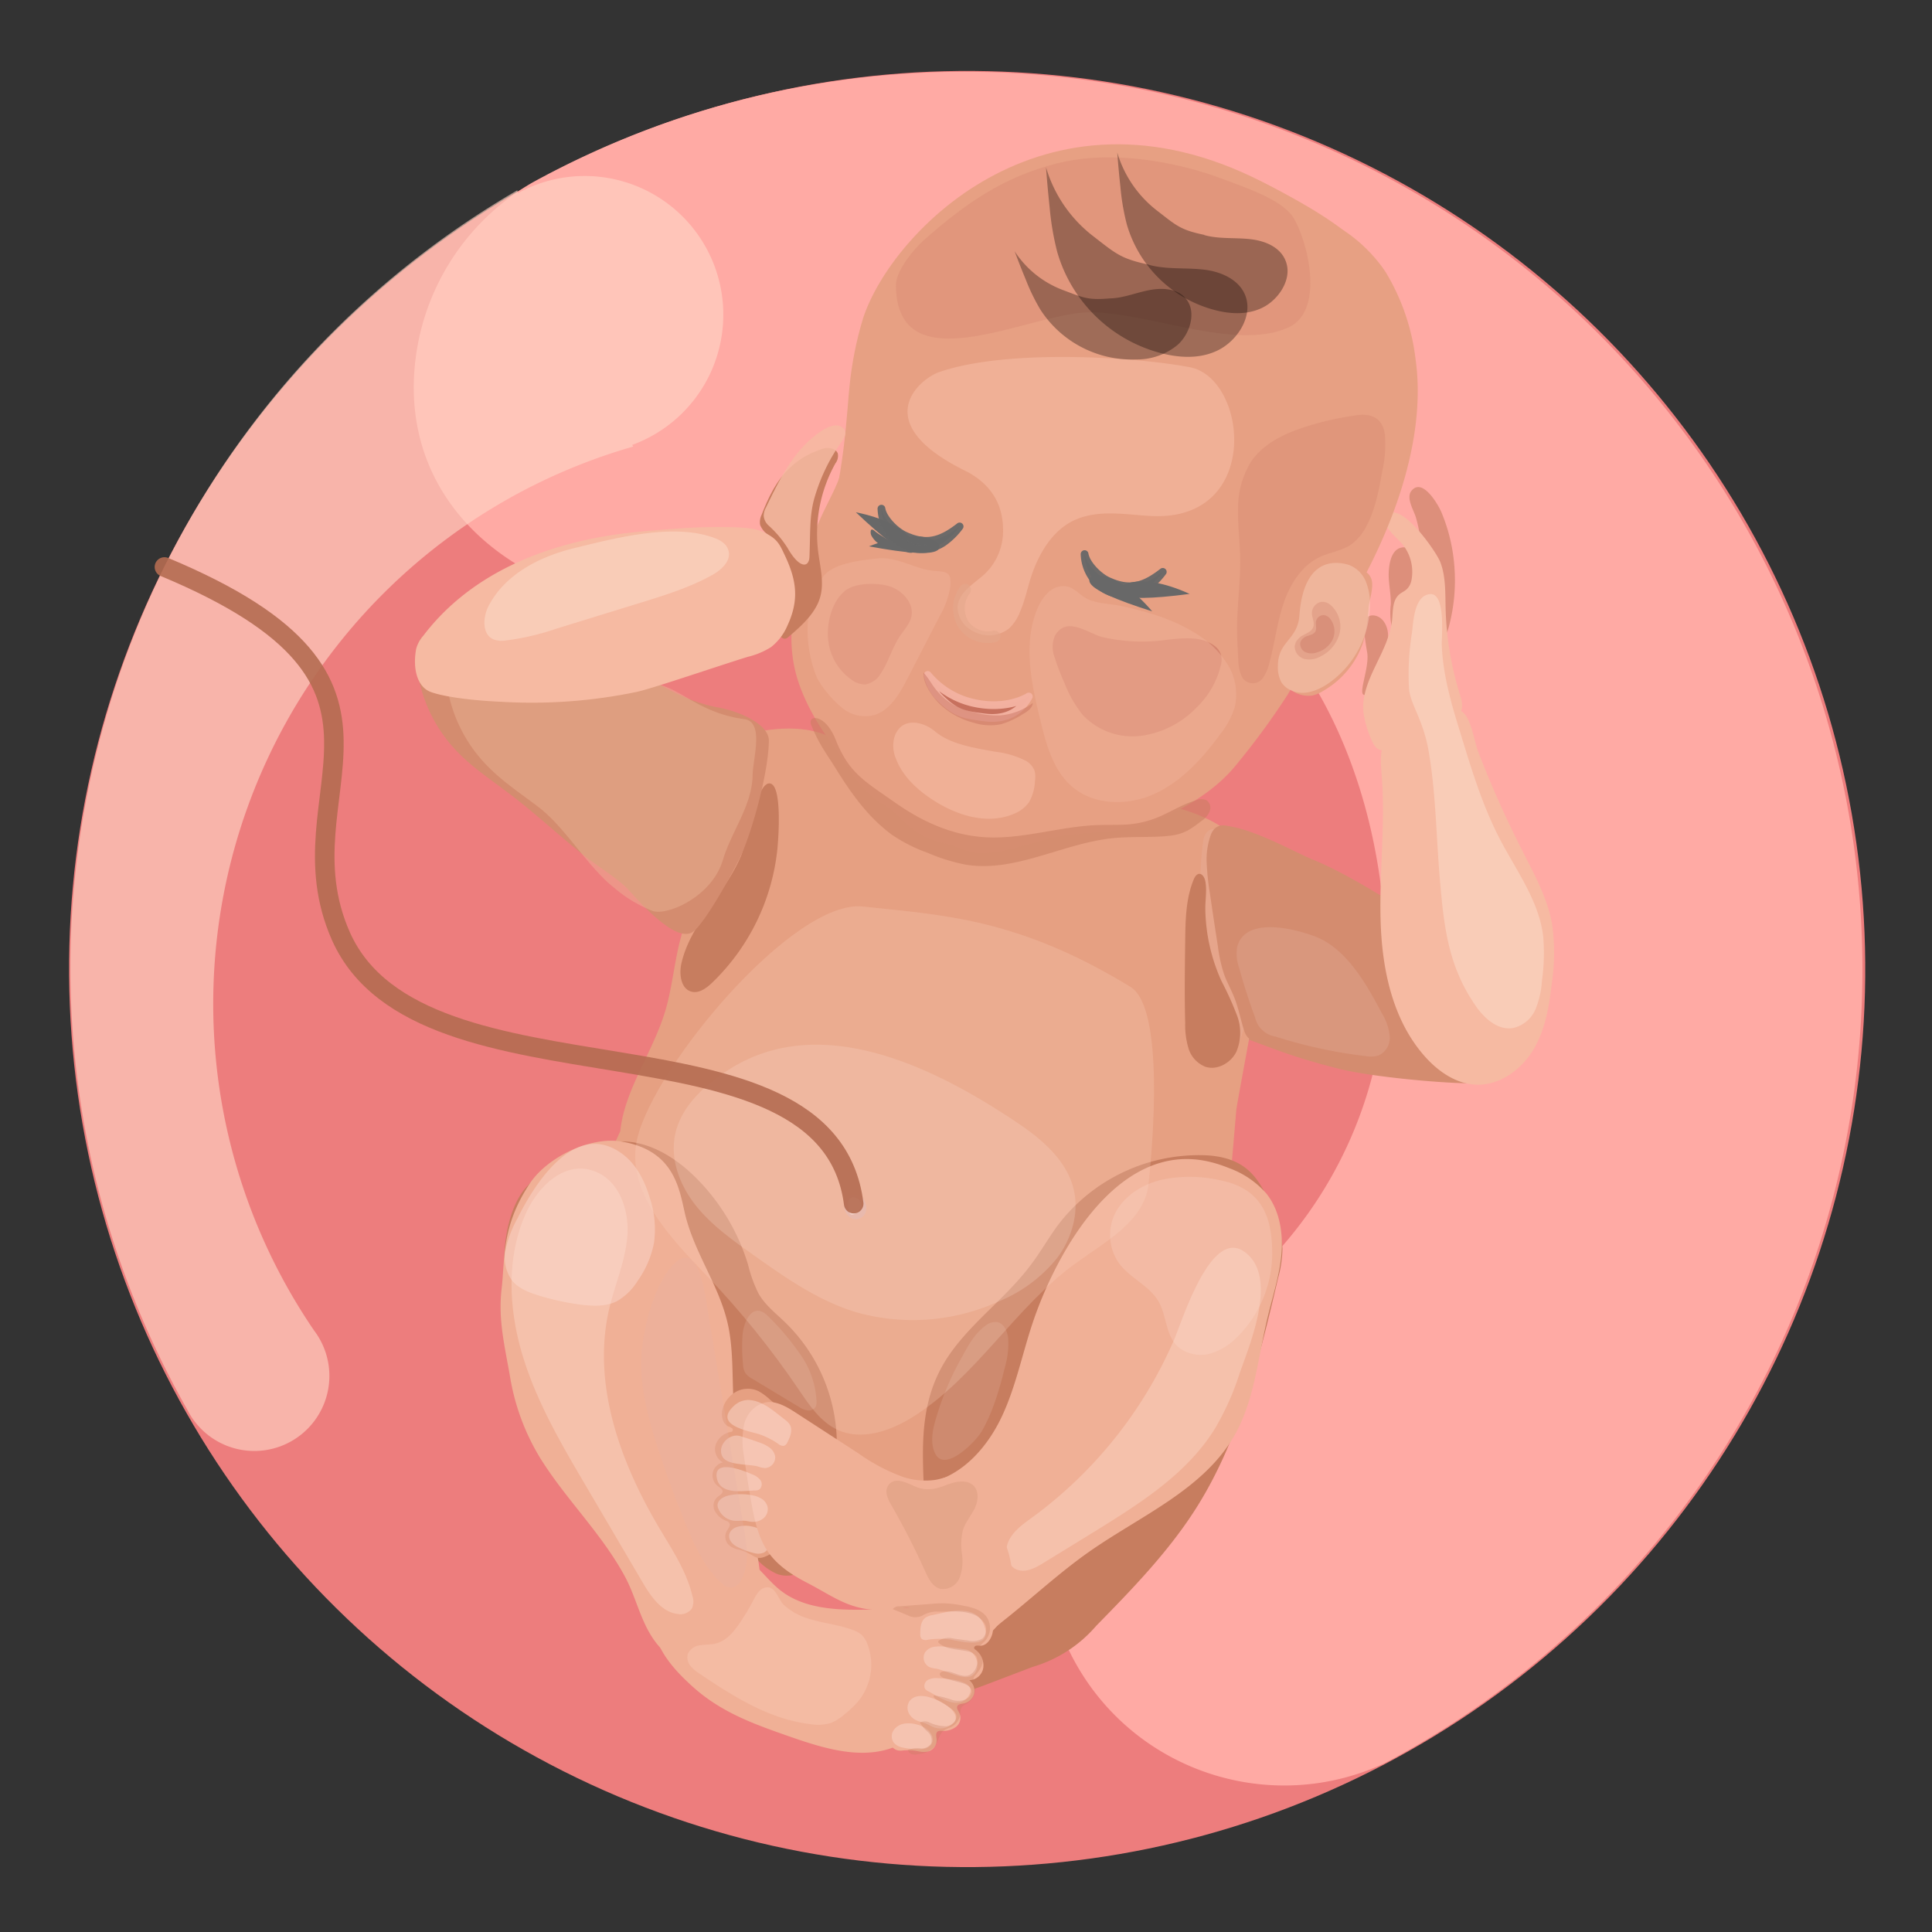 <svg width="249" height="249" xmlns="http://www.w3.org/2000/svg">
    <rect width="100%" height="100%" fill="#333333" stroke="none"/>
    <g transform="translate(.681 .92)" fill="none" fill-rule="evenodd">
        <path d="M185.472 91.08c.666-.667 3.694-1.333 9.083-2-6.083 4-10.083 3-9.083 2z" fill="#8E8E8E"/>
        <path d="M182.275 89.919c.928-.164 3.79 1.027 8.587 3.572-7.277-.213-9.98-3.327-8.587-3.572zM161.402 90.08c-.667-.667-3.694-1.333-9.083-2 6.083 4 10.083 3 9.083 2z" fill="#8E8E8E"/>
        <path d="M163.172 89.22c-.906-.259-3.877.626-8.914 2.655 7.26.55 10.274-2.264 8.914-2.654z" fill="#8E8E8E"/>
        <circle fill="#ED7D7D" fill-rule="nonzero" transform="rotate(-4.23 123.969 123.969)" cx="123.969" cy="123.969" r="115.747"/>
        <path d="M52.649 48.414c-.346 16.943 14.268 27.75 31.18 28.883 18.939 1.258 25.176-10.253 45.078-11.33 33.402-1.812 49.64 29.16 49.024 59.164a54.273 54.273 0 0 1-29.28 47.08c-13.865 8.554-18.665 26.43-10.948 40.779 7.716 14.348 25.277 20.2 40.058 13.348 36.727-19.439 60.212-57.076 61.532-98.61 1.319-41.533-19.731-80.585-55.15-102.316-35.42-21.73-79.771-22.803-116.2-2.81A30.62 30.62 0 0 0 52.65 48.414z" fill="#FFAAA4"/>
        <path d="M82.64 23.64a17.869 17.869 0 0 1-1.844 32.78l.138.213a74.703 74.703 0 0 0-41.137 113.922 9.674 9.674 0 1 1-16.327 10.234C-7.824 125.594 11.14 55.493 65.992 23.603c0 .12.07.239.1.358a17.85 17.85 0 0 1 16.548-.32z" fill="#FFD8C6" opacity=".604"/>
        <path d="M151.018 115.42c-1.65 1.95-3.103 4.166-3.607 6.671-.503 2.505.101 5.35 2.02 7.03a10.36 10.36 0 0 0 4.47 1.983c6.954 1.7 9.163 3.556 18.252 5.784 3.776.925 12.311 1.756 16.2 1.8 1.492 0 1.58-5.582 2.984-6.086a4.318 4.318 0 0 0 2.94-3.084 4.859 4.859 0 0 0-.63-3.027c-1.158-2.216-3.09-3.903-4.985-5.54-2.681-2.315-3.625-1.516-6.602-3.442-3.657-2.367-9.485-6.017-13.526-7.635-2.77-1.107-10.8-5.853-13.545-3.92-2.889 2.02-1.724 6.803-3.971 9.465z" fill="#D48C6F" fill-rule="nonzero"/>
        <path d="M175.527 83.188a35.391 35.391 0 0 1-.466-3.594c.021-.463.284-.881.692-1.101.265-.112.56-.132.837-.057 1.114.264 1.65 1.536 1.63 2.656 0 .68-2.033 7.408-2.97 7.553-1.077.145.598-3.405.277-5.457z" fill="#C77D5F" opacity=".6"/>
        <path d="M195.548 108.78c1.554 3.052 3.241 6.117 3.82 9.49.343 2.52.324 5.077-.056 7.591-.34 2.92-.831 5.91-2.348 8.466-1.517 2.555-4.274 4.613-7.289 4.55-2.624-.057-4.947-1.668-6.665-3.581-4.192-4.683-5.557-11.197-5.753-17.44-.195-6.244.63-12.513.145-18.738-.132-1.7-.327-3.556.63-4.991.774-1.14 2.133-1.756 3.455-2.21 1.322-.453 4.859-1.888 6.143-1.195 1.284.692 1.712 3.971 2.178 5.186a137.133 137.133 0 0 0 5.74 12.871z" fill="#F6BAA2"/>
        <path d="M185.975 80.123c-.05.2-.126.393-.227.572-.541.894-2.052.705-2.706-.1-.655-.806-.686-1.933-.661-2.965.167-2.692.199-5.392.094-8.088a17.58 17.58 0 0 0-.692-3.839c-.265-.862-1.259-2.442-.58-3.33 1.41-1.837 3.456 1.719 3.872 2.688a22.337 22.337 0 0 1 1.693 7.112 23.01 23.01 0 0 1-.793 7.95z" fill="#C77D5F" opacity=".6"/>
        <path d="M178.302 73.476c.05 1.165.29 2.31.27 3.474a8.982 8.982 0 0 0 .07 2.663c.252.856 1.114 1.636 2.002 1.41.51-.16.918-.549 1.101-1.051.17-.492.255-1.01.252-1.53.09-1.782.09-3.568 0-5.35-.063-1.12-.227-3.776-2.02-3.443-1.543.265-1.719 2.694-1.675 3.827z" fill="#C77D5F" opacity=".6"/>
        <path d="M184.949 71.525c.724 1.888.63 4.01.686 6.049a40.546 40.546 0 0 0 1.819 10.945c.226.736.478 1.554.138 2.253a3.147 3.147 0 0 1-1.56 1.259 107.083 107.083 0 0 1-7.604 3.48c-.352.186-.75.267-1.145.233-.668-.126-1.007-.83-1.26-1.447a12.676 12.676 0 0 1-.994-3.544c-.32-4.122 3.317-7.678 3.708-11.807.113-1.177.037-2.568.988-3.31.29-.228.63-.36.912-.63.3-.302.503-.685.586-1.102a5.665 5.665 0 0 0-1.127-4.651c-.56-.755-3.399-2.845-1.888-3.953 1.92-1.328 6.218 4.884 6.74 6.225z" fill="#F6BAA2"/>
        <path d="M185.138 82.225c.15 3.89 1.258 7.653 2.416 11.373 1.41 4.639 2.833 9.315 5.073 13.627 2.121 4.078 5.036 7.949 5.577 12.506.168 1.913.116 3.839-.157 5.74a11.33 11.33 0 0 1-.838 3.707 4.129 4.129 0 0 1-2.87 2.392c-1.995.34-3.732-1.259-4.859-2.89a22.274 22.274 0 0 1-2.926-5.978c-1.045-3.292-1.354-6.76-1.656-10.203-.484-5.545-.503-11.153-1.46-16.635-.705-4.06-2.322-5.948-2.517-7.962a33.308 33.308 0 0 1 .37-7.257c.183-1.259.234-4.613 2.172-4.978 2.272-.447 1.63 5.494 1.675 6.558z" fill="#FCD8C5" opacity=".588"/>
        <path d="M143.396 187.083c.082-7.773 3.644-5.136 7.225-12.034 1.763-3.399 3.934-6.615 5.187-10.228 1.202-3.462 1.523-7.156 1.831-10.807l1.013-11.826c0-.321 1.555-8.604 1.731-9.674a98.224 98.224 0 0 0 .9-18.34c-.201-7.157-5.268-9.662-11.216-11.26-5.664-1.53-11.53-2.518-17.044-4.545-5.878-2.184-21.01 2.82-24.509-2.38-4.827-7.174-26.025 0-18.819 5.722 2.48 1.964-2.114 4.129-1.39 7.207.49 1.65.686 3.373.578 5.092-.195 1.617-.918 3.147-1.44 4.67-1.19 3.537-1.348 7.351-2.45 10.913-1.604 5.187-5.217 10.07-5.727 15.276-4.57 9.68-5.583 20.518.743 28.197 6.974 8.453 11.184 15.653 18.252 24.018 7.069 8.365 13.973 5.539 24.302 9.114 6.023 2.083 13.67 2.322 17.793-2.58 3.694-4.394 2.977-10.808 3.04-16.535z" fill="#E6A082" fill-rule="nonzero"/>
        <path d="M100.716 169.711c-1.259-1.258-2.744-2.354-3.631-3.902a17.762 17.762 0 0 1-1.366-3.776 26.806 26.806 0 0 0-6.754-11.204c-2.6-2.574-5.96-4.676-9.617-4.639a13.516 13.516 0 0 0-4.18.813 18.73 18.73 0 0 0-8.024 5.085c-2.134 2.398-2.902 6.678-2.839 9.882.076 3.915 1.6 6.357 3.909 9.523 7.968 10.913 18.92 19.203 28.67 28.562a7.685 7.685 0 0 0 2.605 1.888c2.316.824 4.915-.9 5.948-3.147 1.082-2.354.68-4.897.988-7.383.327-2.637.894-5.035.692-7.748a21.897 21.897 0 0 0-6.4-13.954z" fill="#C77D5F" fill-rule="nonzero"/>
        <path d="M174.293 68.303h.327"/>
        <path d="M108.993 63.45c-.37.156-.646.474-.75.862-.427 1.165-.238 2.467-.629 3.65a8 8 0 0 1-1.095 2.04c-.541.801-1.084 1.603-1.63 2.404-.63.881-1.259 2.008-.761 2.952.062.14.165.26.295.34.384.208.837-.132 1.14-.453a17.818 17.818 0 0 0 4.462-8.856c.132-.623.283-3.317-1.032-2.94z" fill="#F5D9CC"/>
        <path d="M93.793 178.215c-.088-2.694-.057-5.413-.58-8.063-.987-4.966-4.053-9.013-5.418-13.89-.888-3.148-1.001-8.87-8.46-10.071-3.984-.63-9.44 2.014-11.7 5.369-3.726 5.601-3.204 9.655-3.67 13.664-.465 4.01.429 7.427 1.108 11.405a29.28 29.28 0 0 0 3.777 10.221c3.348 5.432 7.936 9.756 10.983 15.364 1.07 1.97 1.661 4.16 2.612 6.193.95 2.033 2.385 3.984 4.475 4.796 3.26 1.259 7.087-.818 8.811-3.852 2.688-4.689 1.391-9.114.29-13.922a90.634 90.634 0 0 1-2.228-17.214z" fill="#F0B096" fill-rule="nonzero"/>
        <path d="M79.55 147.815c1.818 1.353 2.876 3.5 3.524 5.664.615 1.863.798 3.84.535 5.784a12.588 12.588 0 0 1-2.108 4.897 7.553 7.553 0 0 1-2.67 2.618c-1.484.756-3.253.63-4.908.422a34.718 34.718 0 0 1-5.174-1.152c-1.259-.39-2.6-.9-3.437-1.938a5.035 5.035 0 0 1-.83-4.016c.312-1.376.819-2.7 1.504-3.934 2.228-4.512 7.47-12.883 13.563-8.345z" fill="#FFEBE7" fill-rule="nonzero" opacity=".33"/>
        <path d="M121.55 173.86c2.976-4.407 7.52-7.554 10.7-11.865 1.258-1.668 2.265-3.493 3.517-5.149a22.86 22.86 0 0 1 18.203-8.887c1.989 0 4.053.347 5.664 1.492 1.888 1.34 2.92 3.594 3.777 5.765a14.18 14.18 0 0 1 1.196 4.796 15.326 15.326 0 0 1-.56 3.777c-2.399 10.196-4.879 20.6-10.442 29.468-3.575 5.703-8.308 10.568-13.016 15.376a17.157 17.157 0 0 1-8.183 5.281l-5.947 2.266c-1.404.535-2.883 1.083-4.406.913-2.965-.334-4.954-3.424-5.256-6.395-.302-2.97.63-5.91 1.19-8.812 1.894-9.61-2.304-19.31 3.562-28.027z" fill="#C77D5F" fill-rule="nonzero"/>
        <path d="M132.413 169.567c-1.353 4.04-2.178 8.276-3.997 12.122s-4.916 7.402-9.05 8.409a43 43 0 0 1 .862 14.79c-.17 1.448-.372 3.047.472 4.23.843 1.183 2.517 1.517 3.902 1.183a10.07 10.07 0 0 0 3.745-2.102c3.852-3.02 7.433-6.395 11.442-9.195 6.634-4.633 14.74-8 18.706-15.05 2.518-4.512 2.952-9.856 4.148-14.89.63-2.732 1.548-5.42 1.812-8.183.265-2.763-.17-5.79-1.926-7.975a11.6 11.6 0 0 0-4.814-3.279 16.748 16.748 0 0 0-2.808-.88c-11.618-2.493-19.467 11.807-22.494 20.82z" fill="#F0B096" fill-rule="nonzero"/>
        <path d="M88.758 216.608c3.6 3.178 7.64 4.639 12.172 6.225 4.532 1.586 9.624 3.197 14.004 1.259.34-.152.712-.366.806-.724.145-.592-.529-1.032-.83-1.567-.555-.989.245-2.172 1.012-3.009a96.581 96.581 0 0 1 7.364-7.194 8.352 8.352 0 0 0 2.103-2.354 2.694 2.694 0 0 0-.202-2.977c-.894-.97-2.436-.8-3.745-.598a76.41 76.41 0 0 1-11.04.875c-3.7.044-7.69-.233-10.573-2.555-2.235-1.8-3.89-4.834-6.754-5.036a6.432 6.432 0 0 0-3.115.737 11.776 11.776 0 0 0-5.035 4.085c-3.33 5.11-.076 9.365 3.833 12.833z" fill="#F0B096" fill-rule="nonzero"/>
        <path d="M81.457 145.794c-1.587 6.697 4.103 12.657 8.874 17.623 4.365 4.55 8.338 9.46 11.877 14.678 1.397 2.058 2.851 4.274 5.117 5.293 3.071 1.379 6.69.139 9.554-1.636 8.245-5.11 13.255-14.218 21.123-19.895 3.858-2.782 8.811-5.42 9.34-10.153.554-5.148 2.083-22.74-2.335-25.44-14.627-8.931-24.351-9.246-34.472-10.347-8.931-.963-26.863 20.53-29.078 29.877z" fill="#FAD3BD" opacity=".245"/>
        <path d="M93.371 136.863c-3.235 2.04-6.37 4.853-7.074 8.617-.586 3.147.673 6.394 2.65 8.906 1.976 2.51 4.613 4.405 7.212 6.25 4.205 2.995 8.51 6.042 13.457 7.552a26.743 26.743 0 0 0 18.39-1.366 18.744 18.744 0 0 0 7.554-5.601c1.888-2.518 2.882-5.86 2.12-8.931-.918-3.708-4.097-6.389-7.269-8.522-10.423-7.006-25.157-14.401-37.04-6.905z" fill="#FBDBCD" opacity=".245"/>
        <path d="M76.107 150.1c3.008 1.22 4.305 4.909 4.072 8.182-.233 3.272-1.593 6.294-2.335 9.44-2.272 9.674 1.39 19.801 6.464 28.323 1.655 2.789 3.5 5.558 4.248 8.711a2.24 2.24 0 0 1-.07 1.643 1.838 1.838 0 0 1-1.837.692c-2.108-.264-3.468-2.297-4.544-4.128l-7.333-12.481c-3.147-5.338-6.294-10.744-8.087-16.66-1.794-5.917-2.14-12.507.327-18.178 1.485-3.436 5.01-7.2 9.095-5.545zM150.609 171.82a55.928 55.928 0 0 1-18.253 22.828c-1.164.85-2.404 1.712-3.027 3.002-.623 1.29-.315 3.147 1.02 3.714 1.132.466 2.391-.195 3.436-.837a7987.19 7987.19 0 0 0 6.923-4.255c5.734-3.556 11.657-7.332 15.2-13.079a34.768 34.768 0 0 0 3.147-7.018c1.297-3.776 5.18-12.707.548-15.83-4.299-2.882-7.905 8.97-8.994 11.475z" fill="#FFE1D3" fill-rule="nonzero" opacity=".341"/>
        <path d="M156.657 151.213a17.623 17.623 0 0 0-7.647-.081c-2.455.597-4.695 2.014-5.847 4.097a6.294 6.294 0 0 0 .522 6.854c1.404 1.756 3.777 2.757 4.91 4.664 1.133 1.907.9 4.469 2.618 5.967a4.595 4.595 0 0 0 4.066.818 7.905 7.905 0 0 0 3.474-2.115 15.244 15.244 0 0 0 4.525-11.33c-.107-4.468-1.542-7.829-6.62-8.874z" fill="#FFEBE7" fill-rule="nonzero" opacity=".18"/>
        <path d="M91.061 125.773c-.717.673-1.63 1.347-2.587 1.12-1.41-.333-1.655-2.265-1.328-3.675 1.202-5.205 5.696-9.007 7.723-13.942.554-1.353 1.888-9.138 3.569-9.227 1.78-.094 1.183 7.39 1.07 8.472a27.901 27.901 0 0 1-8.447 17.252z" fill="#C77D5F" fill-rule="nonzero"/>
        <path d="M102.359 181.613a10.524 10.524 0 0 1-3.915-2.253 7.893 7.893 0 0 0-1.334-.97 3.21 3.21 0 0 0-2.807 0 3.613 3.613 0 0 0-1.82 2.153c-.276.875-.1 2.033.743 2.398.147.045.287.111.416.196.129.092.162.27.075.402a.434.434 0 0 1-.245.101 2.518 2.518 0 0 0-1.92 1.655 1.939 1.939 0 0 0 .944 2.26 1.743 1.743 0 0 0-1.309 1.303 1.769 1.769 0 0 0 .63 1.743c.251.195.629.378.629.693 0 .314-.422.528-.699.755a1.492 1.492 0 0 0-.296 1.775 2.75 2.75 0 0 0 1.448 1.259c.157.048.296.14.403.264.22.32-.113.717-.315 1.045a1.504 1.504 0 0 0 .63 2.07c.736.447 1.258.227 2.82 1.171.679.415 1.189.22 1.887-.107.387-.202.662-.567.75-.994.08-.415.097-.84.05-1.26a38.758 38.758 0 0 1-.139-5.746 10.14 10.14 0 0 1 1.889-5.35c.428-.56.937-1.057 1.34-1.636.433-.566.641-1.272.585-1.983a3.147 3.147 0 0 0-.44-.944z" fill="#E6A082"/>
        <path d="M94.007 198.242c.24.162.497.295.768.397a9.02 9.02 0 0 0 1.806.629c.4.1.823.068 1.202-.094.482-.272.759-.803.705-1.354a2.02 2.02 0 0 0-.787-1.372 3.581 3.581 0 0 0-1.472-.63 3.676 3.676 0 0 0-1.7 0c-1.334.284-1.718 1.55-.522 2.424z" fill="#FFE8E4" opacity=".383"/>
        <path d="M115.765 189.45a24.125 24.125 0 0 1-5.822-3.066l-8.037-5.218c-1.221-.793-2.619-1.623-4.041-1.321a3.776 3.776 0 0 0-2.65 2.876 10.656 10.656 0 0 0 0 4.091c.273 1.947.581 3.89.925 5.828.416 2.33.913 4.74 2.31 6.647 1.26 1.712 3.11 2.87 4.991 3.84 4.06 2.095 6.219 4.298 12.69 3.146 1.887-.333 2.976 4.847 4.87 5.174 3.292.579 6.672-1.662 8.007-4.727 1.334-3.065.893-6.69-.548-9.705-1.196-2.518-3.248-5.438-5.52-7.119-1.259-.931-1.705-.283-3.197-.069a9.227 9.227 0 0 1-3.978-.378z" fill="#F0B096" fill-rule="nonzero"/>
        <path d="M97.085 183.898c.917.303 1.785.74 2.574 1.297a.9.9 0 0 0 .717.22.856.856 0 0 0 .44-.478c.366-.705.693-1.58.284-2.266a2.518 2.518 0 0 0-.63-.63l-1.183-.925c-1.649-1.29-3.852-2.517-5.595-.63-2.171 2.267 1.926 2.984 3.393 3.412zM97.047 188.096c.276.105.567.169.862.189a1.372 1.372 0 0 0 1.315-1.485 1.787 1.787 0 0 0-.755-1.171 4.922 4.922 0 0 0-1.259-.63 53.579 53.579 0 0 0-2.517-.837c-1.347-.396-2.94 1.159-2.304 2.568.523 1.272 3.5 1.007 4.658 1.366zM96.631 191.174c.128.003.255-.012.378-.044a.68.68 0 0 0 .27-.17.925.925 0 0 0 0-1.177 2.518 2.518 0 0 0-1.057-.705c-1.045-.447-4.972-2.052-4.519.485.397 2.234 3.399 1.649 4.928 1.61zM93.856 195.07c.428.05.856 0 1.259 0 .402 0 .799.138 1.208.151a2.052 2.052 0 0 0 1.429-.491c.395-.35.584-.876.503-1.397a1.737 1.737 0 0 0-.787-1.095 3.468 3.468 0 0 0-1.296-.46 7.754 7.754 0 0 0-2.77 0c-.73.139-1.8.63-1.573 1.548a2.518 2.518 0 0 0 2.027 1.744z" fill="#FFE8E4" opacity=".383"/>
        <path d="M117.98 206.06c1.496.215 3.021.103 4.47-.328a7.827 7.827 0 0 1 1.61-.29 3.179 3.179 0 0 1 2.518 1.215c.588.771.838 1.748.693 2.707-.133.9-.787 1.888-1.7 1.819a1.592 1.592 0 0 0-.453 0c-.145.037-.283.182-.245.327.037.082.098.15.176.195a2.518 2.518 0 0 1 1 2.304 1.888 1.888 0 0 1-1.812 1.617c.525.408.77 1.081.63 1.731a1.75 1.75 0 0 1-1.329 1.259c-.308.063-.698.075-.837.359-.138.283.151.629.302.975a1.48 1.48 0 0 1-.497 1.712 2.725 2.725 0 0 1-1.832.491.856.856 0 0 0-.472.063c-.333.195-.207.686-.17 1.07a1.492 1.492 0 0 1-1.46 1.58c-.85.082-1.259-.353-3.027-.17-.787.082-1.152-.315-1.662-.92a1.435 1.435 0 0 1-.239-1.208c.107-.411.277-.804.504-1.164.99-1.624 1.86-3.32 2.599-5.073a10.07 10.07 0 0 0 .63-5.576c-.145-.686-.385-1.347-.492-2.04a2.87 2.87 0 0 1 .328-2.026c.22-.25.48-.463.768-.63z" fill="#F0B096"/>
        <path d="M121.707 210.377a9.686 9.686 0 0 0-2.858.044.894.894 0 0 1-.736-.113.85.85 0 0 1-.19-.63c0-.786.058-1.705.725-2.146.263-.15.55-.25.85-.296l1.453-.32c2.027-.448 4.513-.567 5.275 1.837.925 2.99-3.028 1.87-4.52 1.624zM119.932 214.134a3.002 3.002 0 0 1-.85-.207 1.366 1.366 0 0 1-.535-1.888c.28-.388.704-.647 1.177-.718a4.884 4.884 0 0 1 1.41 0c.881.088 1.758.204 2.63.346 1.373.227 2.122 2.297.951 3.286-1.05.88-3.594-.636-4.783-.819zM118.969 217.061a1.353 1.353 0 0 1-.321-.208.673.673 0 0 1-.17-.264.919.919 0 0 1 .522-1.045 2.461 2.461 0 0 1 1.259-.176c1.127.05 5.325.308 3.827 2.38-1.34 1.83-3.758.012-5.117-.687zM119.774 221.738c-.402-.139-.761-.378-1.158-.535-.396-.158-.774-.22-1.145-.384a2.033 2.033 0 0 1-1.07-1.051c-.2-.481-.144-1.031.15-1.46.29-.359.713-.586 1.172-.63.456-.042.916.007 1.353.145.886.254 1.72.665 2.46 1.214.599.435 1.341 1.328.737 2.059a2.518 2.518 0 0 1-2.499.642zM118.276 224.507a3.682 3.682 0 0 1-.856 0 8.944 8.944 0 0 1-1.888-.227 1.888 1.888 0 0 1-1.038-.629 1.385 1.385 0 0 1-.044-1.51c.291-.46.757-.78 1.29-.888a3.55 3.55 0 0 1 1.599.05 3.644 3.644 0 0 1 1.529.712c1.051.931.856 2.228-.592 2.492z" fill="#FFEBE7" opacity=".32"/>
        <path d="M124.2 206.978a3.248 3.248 0 0 1 1.919 1.19 1.599 1.599 0 0 1-.19 2.09 2.518 2.518 0 0 1-1.887.251l-1.813-.245a2.48 2.48 0 0 0-1.888.245.233.233 0 0 0-.107.164.245.245 0 0 0 .107.176c.97.837 2.385.78 3.638 1.051.451.05.865.277 1.152.63.204.407.22.882.044 1.302-.127.464-.43.859-.844 1.102-1.089.541-2.354-.686-3.537-.416a.472.472 0 0 0-.296.164c-.208.29.227.63.573.699l2.152.591c.573.158 1.26.447 1.31 1.039a.932.932 0 0 1-.126.516c-.41.743-1.442.868-2.266.68a12.28 12.28 0 0 0-2.461-.63c-.126.227.151.453.384.567.648.324 1.263.71 1.838 1.152.278.182.497.443.63.748.238.705-.485 1.43-1.228 1.517a5.035 5.035 0 0 1-2.165-.472 1.36 1.36 0 0 0-1.26 0c.282.46.632.875 1.04 1.228.41.367.572.938.415 1.466-.311.448-.843.69-1.385.63a3.525 3.525 0 0 0-1.592.182.686.686 0 0 0 .547.592c.285.05.577.037.856-.038a3.273 3.273 0 0 0 1.983-.906c.529-.63.554-1.662 1.259-2.153.295-.17.605-.316.925-.434a2.159 2.159 0 0 0 1.152-1.656 1.932 1.932 0 0 1 .17-.868c.191-.217.43-.387.698-.497a2.26 2.26 0 0 0 .957-2.619 1.34 1.34 0 0 1-.132-.516c.038-.216.144-.414.302-.566.547-.63 1.127-1.486.824-2.279-.132-.352-.44-.63-.415-1.032.025-.403.434-.705.736-1a2.518 2.518 0 0 0 .202-3.23c-.68-.862-1.844-1.158-2.92-1.365a14.659 14.659 0 0 0-2.449-.309c-.548 0-1.089 0-1.636.07l-4.173.314c-.33-.024-.65.112-.863.365l1.889.775c.58.328 1.283.356 1.888.075a3.827 3.827 0 0 1 1.825-.541c1.41.069 2.813-.17 4.217.201z" fill="#C77D5F" opacity=".3"/>
        <path d="M128.863 175.18a10.7 10.7 0 0 0 .384-3.637c-.095-.906-.554-1.932-1.454-2.077a2.102 2.102 0 0 0-1.542.529c-1.303.988-2.134 2.454-2.902 3.896a36.977 36.977 0 0 0-3.625 8.811c-.302 1.259-.46 2.72.208 3.858 1.29 2.21 5.148-1.667 5.948-3.065 1.416-2.454 2.322-5.601 2.983-8.314zM95.014 171.235a22.747 22.747 0 0 0 .069 3.713c.011.369.106.73.277 1.057.24.327.556.593.919.775l5.948 3.587a3.11 3.11 0 0 0 1.12.485c.413.082.836-.088 1.076-.435.11-.23.156-.487.132-.742a11.487 11.487 0 0 0-2.272-6.294 33.257 33.257 0 0 0-4.066-4.758c-1.907-1.807-3.09.786-3.203 2.612z" fill="#FFEBE7" fill-rule="nonzero" opacity=".12"/>
        <path d="M121.253 190.482c1.19-.466 2.726-.806 3.588.132.699.768.535 1.995.07 2.926-.466.932-1.171 1.738-1.486 2.726a8.1 8.1 0 0 0-.126 3.09 6.206 6.206 0 0 1-.308 3.065 2.304 2.304 0 0 1-2.487 1.429c-.988-.258-1.523-1.303-1.938-2.24a96.028 96.028 0 0 0-4.406-8.605c-.409-.723-.837-1.617-.434-2.347.805-1.448 2.562-.397 3.6.031 1.397.573 2.555.334 3.927-.207z" fill="#D29275" fill-rule="nonzero" opacity=".362"/>
        <path d="M97.903 203.699c-.718.189-1.12.931-1.467 1.586a30.539 30.539 0 0 1-1.756 2.94c-.78 1.157-1.743 2.328-3.096 2.668-.63.164-1.347.12-2.02.233a1.964 1.964 0 0 0-1.593 1.101 1.7 1.7 0 0 0 .32 1.542c.358.423.784.782 1.26 1.064 4.361 2.952 9.013 5.86 14.25 6.464.877.149 1.778.09 2.63-.17a6.294 6.294 0 0 0 1.794-1.152 12.43 12.43 0 0 0 1.813-1.762 7.44 7.44 0 0 0 1.082-7.226 3.204 3.204 0 0 0-.743-1.195 3.506 3.506 0 0 0-1.258-.68c-1.725-.63-3.556-.806-5.306-1.328a8.352 8.352 0 0 1-3.5-1.888c-.736-.73-1.057-2.55-2.41-2.197z" fill="#F5C0AA" opacity=".667"/>
        <path d="M82.06 172.858c-.465 4.406.718 8.812 2.09 13.01a137.93 137.93 0 0 0 3.594 9.756c1.102 2.687 2.348 5.413 4.463 7.395.363.43.897.678 1.46.68a1.73 1.73 0 0 0 1.164-.963c1.09-1.888.762-4.286.403-6.458l-4.632-27.888c-.334-1.996-1.108-9.542-4.3-6.527-2.492 2.354-3.895 7.697-4.241 10.995z" fill="#E3AFA5" fill-rule="nonzero" opacity=".23"/>
        <path d="M174.985 81.916a11.36 11.36 0 0 1-5.079 6.175c-.446.297-.943.51-1.466.63a3.682 3.682 0 0 1-2.883-.85 4.979 4.979 0 0 1-1.523-2.417c-.92-3.021.409-6.112 2.234-8.648a11.92 11.92 0 0 1 3.147-3.185c1.372-.875 5.765-2.304 6.634.044.384 1.032-.24 2.688-.34 3.732a20.959 20.959 0 0 1-.724 4.52z" fill="#E7A083"/>
        <path d="M114.305 46.053a4.5 4.5 0 0 1-.692 2.839c-.945 1.813-2.103 3.512-2.99 5.35a10.977 10.977 0 0 0-1.259 5.91c-.28-3.18.045-6.383.957-9.441a27.694 27.694 0 0 1 1.857-4.312c.446-1 1.711-2.492 2.127-.346z" fill="#6B6B6B" opacity=".2"/>
        <path d="M157.992 36.826c-.63 4.796 1.888 9.605 4.563 13.847 2.675 4.242 4.726 8.812 6.715 13.312 3.506 7.955 1.599 16.83 3.506 13.652 7.301-12.18 10.228-23.44 8.988-32.22a27.97 27.97 0 0 0-3.808-11.184c-1.932-3.04-6.596-7.414-10.555-6.992-4.758.503-8.83 5.085-9.41 9.585z" fill="#E7A083"/>
        <path d="M108.817 48.772c.296-2.94.877-5.845 1.737-8.673 3.694-11.329 24.162-32.458 52.712-16.912 14.747 8.031 16.93 19.807 15.105 34.252-1.988 15.616-4.141 20.33-10.53 27.064-2.032 2.134-6.293 5.942-9.585 9.611-1.548 1.718-4.072 5.035-5.665 4.557-5.262-1.68.73-15.735-4.236-18.19L120.8 67c-2.278-1.114-4.538-2.26-6.829-3.342-1.309-.63-9.189 7.231-8.73 5.916 2.996-8.617 3.248-18.12 3.576-20.802z" fill="#E7A083"/>
        <path d="M140.135 36.365c-3.776-.8-7.634.195-11.108 1.586-5.262 2.109-13.312-1.888-16.604 2.574-3.084 4.18-3.147 14.124-4.595 19.128-.963 3.26-2.712 5.18-4.405 10.555-1.99 6.294-2.587 10.756-1.712 14.898.705 3.33 2.605 6.829 4.714 9.68 2.341 3.147 3.518 6.23 7.011 8.125 1.656.9 3.223 3.777 6.924 4.683 3.147.787 2.077.774 4.242 1.31 3.052.755 8.774-1.732 11.833-2.122 4.191-.535 7.244-.296 11.197-1.737 4.179-1.523 8.408-4.141 11.001-7.376a95.883 95.883 0 0 0 6.716-9.177 15.106 15.106 0 0 0 1.995-6.244c.214-2.656-.126-4.368-.251-7.05-.126-2.68.862-5.034 1.17-7.627.705-5.866-2.114-11.72-4.859-17.183a23.061 23.061 0 0 0-3.096-5.035c-1.542-1.75-3.575-3.015-5.57-4.249-2.405-1.485-4.847-2.99-7.553-3.82-2.38-.736-4.614-.41-7.05-.919z" fill="#E7A083"/>
        <path d="M135.27 81.042a3.688 3.688 0 0 0 0 2.826 28.279 28.279 0 0 0 1.259 3.272 15.175 15.175 0 0 0 2.335 4.079 8.812 8.812 0 0 0 7.433 2.706 12.166 12.166 0 0 0 7.182-3.606 11.19 11.19 0 0 0 3.19-5.532c.12-.454.12-.931 0-1.385a2.31 2.31 0 0 0-.849-1.102c-1.687-1.258-4.022-.988-6.118-.761-2.78.399-5.61.277-8.346-.359-1.869-.503-4.62-2.776-6.086-.138z" fill="#C7705E" opacity=".562"/>
        <path d="M173.097 71.865a3.808 3.808 0 0 1 2.266 2.197 7.786 7.786 0 0 1 .522 3.184 12.544 12.544 0 0 1-5.18 9.787c-3.675 2.587-5.771.775-6.25-.044a4.123 4.123 0 0 1-.434-2.108c0-3.147 2.518-3.336 2.763-6.426.466-6.54 3.657-7.358 6.313-6.59z" fill="#FFDCC8" opacity=".35"/>
        <path d="M168.131 80.463a8.579 8.579 0 0 1-.97.535c-.21.127-.398.286-.56.472a1.618 1.618 0 0 0-.421.912c.004.764.52 1.43 1.259 1.624.7.154 1.43.041 2.052-.315a4.626 4.626 0 0 0 2.448-2.863 3.732 3.732 0 0 0-1.051-3.701 1.655 1.655 0 0 0-1.297-.472c-.799.161-1.318.936-1.164 1.737.151.8.503 1.435-.296 2.07z" fill="#C7705E" opacity=".259"/>
        <path d="M168.471 80.809c-.24.102-.486.188-.736.258-.16.062-.309.15-.441.258a1.101 1.101 0 0 0-.39.573 1.19 1.19 0 0 0 .698 1.258c.473.18.995.18 1.467 0a3.185 3.185 0 0 0 2.014-1.674 2.574 2.574 0 0 0-.334-2.656 1.19 1.19 0 0 0-.85-.472 1.02 1.02 0 0 0-.994 1.057c.02.58.195 1.058-.434 1.398z" fill="#C7705E" opacity=".374"/>
        <path d="M166.583 39.76c-3.531 1.516-7.59 1.422-11.33.572-3.738-.85-7.338-2.417-10.95-3.776-5.036-1.939-10.336-3.556-15.736-3.538-5.4.02-10.379 2.984-13.922 7.03-.202-.15-3.575 4.923-3.777 4.772 3.23-18.159 17.844-24.182 29.343-25.906 9.34-1.404 17.825 1.258 25.39 5.507 2.404 1.347 9.315 5.073 12.437 10.07 1.983 3.204-8.32 3.921-11.455 5.268z" fill="#E7A083"/>
        <path d="M116.76 69.542c-.26.01-.518.036-.775.076l-.037.038a2.637 2.637 0 0 1-1.555.12 5.495 5.495 0 0 1-1.02-.22 3.071 3.071 0 0 1-1.718-1.398.97.97 0 0 1-.113-.623.264.264 0 0 1 .082-.183c.157-.12.535.265.667.359.26.18.526.354.8.522.489.324 1.002.61 1.535.856.68.274 1.401.428 2.134.453z" fill="#686868"/>
        <path d="M106.079 81.734a7.119 7.119 0 0 0 2.964 4.928c.51.403 1.138.625 1.788.63a2.883 2.883 0 0 0 2.033-1.467c.988-1.492 1.447-3.285 2.442-4.77.56-.832 1.296-1.593 1.485-2.575.334-1.718-1.259-3.399-2.964-3.877-1.574-.434-4.406-.428-5.665.68-1.7 1.435-2.367 4.298-2.083 6.45z" fill="#C7705E" opacity=".511"/>
        <path d="M149.18 72.784c-2.518 1.964-4.368 2.417-7.093 1.145-1.171-.547-2.77-2.114-2.984-3.436a5.551 5.551 0 0 0 2.688 4.588 5.136 5.136 0 0 0 5.287-.233 9.126 9.126 0 0 0 2.102-2.064h0z" stroke="#686868" fill="#686868" opacity=".956" stroke-linecap="round" stroke-linejoin="round"/>
        <path d="M139.809 74.212c.497.915 3.166 2.135 8.007 3.661-4.898-5.76-8.752-5.034-8.007-3.661zM120.107 70.021c-.868.575-3.798.4-8.788-.526 7.028-2.787 10.09-.336 8.788.526z" fill="#686868"/>
        <path d="M116.71 70.33c-1.041.009-3.403-1.734-7.084-5.228 7.412 1.49 8.646 5.214 7.084 5.228zM143.838 75.69c.837.62 3.772.597 8.804-.066-6.873-3.15-10.06-.863-8.804.066z" fill="#686868"/>
        <path d="M122.997 66.93c-2.518 1.964-4.368 2.417-7.093 1.146-1.171-.548-2.77-2.115-2.984-3.437a5.551 5.551 0 0 0 2.688 4.589 5.136 5.136 0 0 0 5.287-.233 9.126 9.126 0 0 0 2.102-2.065h0z" stroke="#686868" fill="#686868" opacity=".956" stroke-linecap="round" stroke-linejoin="round"/>
        <path d="M131.915 88.846c-1.92 1.127-4.626 1.423-7.275.787a10.7 10.7 0 0 1-5.753-3.569 5.627 5.627 0 0 0 1.504 2.89c2.07 2.064 3.147 2.265 5.904 2.599 2.757.333 4.595-.831 5.62-2.707z" stroke="#F3B1A1" fill="#C7705E" opacity=".981" stroke-linecap="round" stroke-linejoin="round"/>
        <path d="M122.116 89.866c.848.455 1.754.792 2.694 1 1.086.309 2.213.449 3.342.416a7.956 7.956 0 0 0 4.273-1.605c-.037.63-.63 1.07-1.202 1.39a10.895 10.895 0 0 1-2.87 1.348 7.068 7.068 0 0 1-3.594-.202 9.938 9.938 0 0 1-4.406-2.473c-.9-.913-2.07-2.518-2.014-3.965.63.63 1.077 1.567 1.675 2.26a8.333 8.333 0 0 0 2.102 1.83z" fill="#C7705E" opacity=".45"/>
        <path d="M114.563 94.183c-.218.9-.136 1.846.233 2.694.875 2.291 2.763 4.016 4.802 5.331 3.053 1.97 6.924 3.198 10.335 1.782a4.406 4.406 0 0 0 1.989-1.492c.48-.84.749-1.784.78-2.75.076-.442.061-.894-.044-1.329a2.518 2.518 0 0 0-1.196-1.321 12.003 12.003 0 0 0-3.946-1.146c-2.518-.466-5.665-.913-7.66-2.587-1.643-1.39-4.481-1.945-5.293.818z" fill="#F0B096"/>
        <path d="M135.85 74.672c-1.348.27-2.273 1.548-2.82 2.832-1.889 4.494-.8 9.611.352 14.326.762 3.147 1.636 6.438 4.01 8.547 2.832 2.517 7.225 2.605 10.7 1.026 3.473-1.58 6.192-4.532 8.458-7.66a10.958 10.958 0 0 0 1.888-3.45 7.32 7.32 0 0 0-.843-5.481 11.959 11.959 0 0 0-3.934-3.947c-2.996-1.95-6.464-2.964-9.932-3.7-1.328-.284-3.04-.284-4.26-.888-1.222-.604-1.97-1.964-3.62-1.605zM112.385 71.053c-2.07.22-5.752.63-6.98 2.348-2.517 3.543-2.46 8.673-.931 12.701.51 1.334 2.31 3.392 3.436 4.255a4.651 4.651 0 0 0 3.997.9c2.102-.58 3.342-2.738 4.362-4.708l4.128-8.006a11.38 11.38 0 0 0 1.385-3.739c.214-1.768-.239-2.052-1.8-2.127-2.618-.126-4.934-1.907-7.597-1.624z" fill="#F0B096" opacity=".514"/>
        <path d="M128.586 67.919a7.622 7.622 0 0 1-2.329 5.11c-1.353 1.26-3.336 2.317-3.518 4.186a3.424 3.424 0 0 0 1.7 3.04 4.21 4.21 0 0 0 4.927-.176 5.627 5.627 0 0 0 1.398-2.103c.63-1.422.931-2.945 1.397-4.405 1-3.147 2.864-6.294 5.86-7.553 2.996-1.259 6.294-.63 9.44-.447 14.534.925 12.715-17.686 5.237-19.153-6.357-1.258-23.489-2.48-32.363.63-2.48.862-9.17 6.413 3.147 12.588 3.172 1.53 5.286 4.097 5.104 8.283z" fill="#F0B096"/>
        <path d="M165.311 41.314c-6.923 3.078-18.347-2.184-25.887-1.976-7.54.207-24.546 9.44-24.64-3.519 0-1.806 2.278-4.626 3.63-5.815 5.376-4.734 10.197-8.1 17.07-9.85 6.873-1.75 15.175-.397 21.752 2.114 2.417.925 7.17 2.48 8.686 4.727 1.756 2.593 4.387 12.116-.61 14.319z" fill="#C7705E" opacity=".192"/>
        <path d="M177.818 55.16a15.842 15.842 0 0 1-.36 4.709c-.427 2.398-.874 4.846-2.02 6.999a6.54 6.54 0 0 1-2.058 2.442c-1.177.774-2.624.944-3.902 1.529-2.398 1.101-3.934 3.588-4.77 6.124-.838 2.537-1.127 5.262-1.851 7.78a4.752 4.752 0 0 1-.699 1.598 1.592 1.592 0 0 1-2.908-.34 5.495 5.495 0 0 1-.34-1.888c-.088-1.51-.17-3.027-.15-4.544.037-2.757.427-5.507.396-8.258 0-2.171-.315-4.33-.27-6.502a11.455 11.455 0 0 1 1.66-6.218c1.58-2.341 4.287-3.613 6.924-4.469a39.426 39.426 0 0 1 6.647-1.523c2.039-.29 3.43.397 3.7 2.562z" fill="#C7705E" opacity=".205"/>
        <path d="M123.708 75.094a3.972 3.972 0 0 0-.252 4.406 3.776 3.776 0 0 0 4.035 1.605" stroke="#E4A78C" stroke-width="1.5" opacity=".58" stroke-linecap="round" stroke-linejoin="round"/>
        <path d="M147.399 33.195c-3.607-.768-4.249-1.398-7.112-3.62a17.422 17.422 0 0 1-6.156-8.93c.13 1.74.287 3.476.472 5.205.168 1.926.494 3.835.976 5.708a18.882 18.882 0 0 0 13.217 12.997c2.385.63 5.067.85 7.465-.314 2.398-1.165 4.298-4.022 3.726-6.515-.548-2.391-3.028-3.587-5.407-3.883-2.379-.296-4.897 0-7.169-.63" fill="#0D0501" opacity=".332"/>
        <path d="M154.549 29.355c-3.053-.63-3.6-1.183-6.024-3.065a14.766 14.766 0 0 1-5.211-7.553c.109 1.477.243 2.946.403 4.406.14 1.633.417 3.252.824 4.84a16.012 16.012 0 0 0 11.191 11.015c2.02.554 4.292.717 6.294-.265 2.001-.982 3.644-3.405 3.147-5.52-.497-2.114-2.568-3.04-4.582-3.291-2.014-.252-4.148 0-6.074-.548" fill="#0D0501" opacity=".332"/>
        <path d="M142.364 37.537c-2.782.246-3.387-.069-5.936-1.032a12.815 12.815 0 0 1-6.338-5.035c.453 1.221.93 2.432 1.429 3.632a25.673 25.673 0 0 0 1.888 3.883 14.036 14.036 0 0 0 12.324 6.42 8.182 8.182 0 0 0 5.375-1.888c1.504-1.36 2.297-3.833 1.36-5.495-.938-1.661-2.952-1.888-4.746-1.599-1.794.29-3.563 1.09-5.363 1.114" fill="#0D0501" opacity=".332"/>
        <path d="M107.01 98.092c2.027 3.267 4.167 6.294 7.27 8.579 1.43.967 2.979 1.75 4.607 2.329a23.86 23.86 0 0 0 4.91 1.523c6.344 1.032 12.442-2.72 18.837-3.405 2.247-.24 4.513-.095 6.766-.258 2.253-.164 3.034-.63 4.834-2.02a2.713 2.713 0 0 0 1-1.21c.2-.51.03-1.093-.415-1.415a1.68 1.68 0 0 0-1.334 0c-2.153.629-3.776 1.888-5.954 2.568-2.518.774-3.928.553-6.571.629-4.614.126-9.126 1.643-13.74 1.605-4.613-.038-8.767-1.838-12.588-4.532-3.82-2.694-5.891-3.732-7.616-8.081-1.346-3.393-3.675-3.23-3.147-1.888 1.007 2.517 2.071 3.839 3.141 5.576z" fill="#C77D5F" opacity=".53"/>
        <path d="M97.494 65.388a2.19 2.19 0 0 0-.214 1.322c.177.456.47.857.85 1.165a11.707 11.707 0 0 1 3.216 5.538c.51 2.045.13 4.211-1.045 5.96-.306.332-.51.745-.586 1.19 0 .447.46.957.907.812a1 1 0 0 0 .32-.208c1.757-1.497 3.588-3.147 4.13-5.305.453-1.82-.063-3.777-.303-5.665a18.63 18.63 0 0 1 2.216-11.392c.277-.357.392-.814.315-1.259-.22-.686-1.26-.862-1.939-.63-4.443 1.436-6.319 4.488-7.867 8.472z" fill="#C77D5F"/>
        <path d="M104.97 54.77c-3.348 2.33-5.18 6.087-6.922 9.7-.192.329-.296.701-.303 1.082.04.463.248.896.586 1.215a13.809 13.809 0 0 1 2.48 2.92c1.56 2.744 2.775 2.562 2.832 1.158.126-3.254 0-5.117.579-7.364a23.917 23.917 0 0 1 3.147-6.866c.447-.718 1.504-1.744.453-2.48-.868-.617-2.165.163-2.851.635z" fill="#F6BAA2" opacity=".86"/>
        <path d="M94.995 108.95c-.68 1.617-4.89 9.396-6.495 10.302-1.605.907-4.576-1.44-8.05-5.356-1.303-1.466-3.997-3.09-5.501-4.273-3.412-2.682-6.559-5.665-10.014-8.27-2.109-1.606-4.337-3.091-6.206-4.916a18.882 18.882 0 0 1-5.747-12.185 4.406 4.406 0 0 1 .548-2.833 3.965 3.965 0 0 1 2.839-1.454 12.45 12.45 0 0 1 3.386.233A109.572 109.572 0 0 1 81.4 85.863c2.568.994 5.595 3.493 10.53 4.406 2.58.465 6.508 2.108 6.483 4.28-.05 3.877-1.908 10.813-3.418 14.4z" fill="#D48C6F"/>
        <path d="M92.484 109.918c-1.423 4.771-7.194 7.213-9.045 6.571a17.403 17.403 0 0 1-4.953-2.977c-3.412-2.68-6.294-7.78-9.756-10.41-2.108-1.605-4.336-3.09-6.206-4.916a18.882 18.882 0 0 1-5.759-12.185 4.406 4.406 0 0 1 .548-2.832 3.965 3.965 0 0 1 2.838-1.454 12.45 12.45 0 0 1 3.387.233 109.572 109.572 0 0 1 21.645 5.665c2.568.994 5.035 3.474 10.07 4.154 2.6.352 1.095 5.073 1.064 7.238-.07 3.915-2.726 7.213-3.833 10.913z" fill="#EFB99A" opacity=".4"/>
        <path d="M94.422 67.05a73.722 73.722 0 0 0-8.113.176c-2.788.208-5.583.416-8.333.85-9.693 1.536-18.454 5.507-24.093 12.928a4.223 4.223 0 0 0-.926 1.693c-.478 2.587.145 4.934 1.889 5.57 1.743.636 5.412 1.102 9.038 1.259 5.84.35 11.7-.073 17.428-1.259 1.888-.378 10.372-3.292 14.356-4.525 1.07-.251 2.09-.676 3.021-1.26a7.012 7.012 0 0 0 2.122-2.787c1.504-3.26 1.208-5.778-.347-9.051-.516-1.089-.83-1.888-1.97-2.568-1.353-.85-2.46-.913-4.072-1.026z" fill="#F6BAA2"/>
        <path d="M90.646 68.164c1.013.302 2.177.736 2.517 1.744.498 1.346-.786 2.567-1.982 3.24-2.883 1.625-6.087 2.62-9.265 3.601l-10.782 3.323a33.025 33.025 0 0 1-6.665 1.561 3.071 3.071 0 0 1-1.573-.157c-1.505-.686-1.335-2.914-.592-4.33 2.134-4.073 6.57-6.338 11.04-7.427 5.003-1.221 12.103-3.097 17.302-1.555z" fill="#FCD8C5" opacity=".588"/>
        <path d="M154.366 107.684a50.981 50.981 0 0 0 3.147 24.792c.233.592.812 1.31 1.353.976.2-.158.338-.381.39-.63 2.323-6.923 1.404-14.476.045-21.638a10.524 10.524 0 0 0-1.039-3.336c-1.101-1.895-3.537-3.034-3.896-.164z" fill="#E8B9AD" fill-rule="nonzero" opacity=".22"/>
        <path d="M155.386 106.64a9.34 9.34 0 0 0-.541 3.776c.064 1.278.2 2.551.409 3.814a754.97 754.97 0 0 0 1.038 6.88c.149 1.2.412 2.385.787 3.536.39 1.077.97 2.077 1.378 3.147.504 1.31.756 2.707 1.19 4.041.094.385.29.737.566 1.02.63.528 1.568.302 2.222-.158a5.627 5.627 0 0 0 2.07-3.776c.162-1.463.246-2.934.253-4.406.094-1.517.377-3.02.377-4.538a24.842 24.842 0 0 0-1.089-6.357c-.503-1.92-1.057-3.92-2.391-5.387a12.494 12.494 0 0 0-1.926-1.618c-1.347-.925-3.506-2.064-4.343.025z" fill="#D48C6F" fill-rule="nonzero"/>
        <path d="M153.164 112.436c-1.013 2.455-1.057 5.186-1.095 7.836-.044 3.562-.095 7.131 0 10.7-.027 1.099.12 2.195.434 3.248a3.7 3.7 0 0 0 2.153 2.34c1.523.517 3.273-.477 3.99-1.887a6.294 6.294 0 0 0 .107-4.708 40.527 40.527 0 0 0-1.989-4.406 23.25 23.25 0 0 1-2.102-9.403c0-1.12.22-2.417 0-3.512-.214-.995-1.007-1.404-1.498-.208z" fill="#C77D5F" fill-rule="nonzero"/>
        <path d="M158.772 121.11a5.205 5.205 0 0 0 .233 2.649 76.34 76.34 0 0 0 2.077 6.47 3.197 3.197 0 0 0 2.618 2.442 61.794 61.794 0 0 0 11.6 2.518 3.644 3.644 0 0 0 1.68-.07 2.518 2.518 0 0 0 1.448-2.555 7.194 7.194 0 0 0-1.038-2.945c-1.889-3.569-4.406-8.1-8.327-9.743-2.606-1.058-9.234-2.808-10.291 1.233z" fill="#FFEFEC" opacity=".112"/>
        <path d="M109.326 153.02a1.196 1.196 0 0 0-1.12.768c-.16.46-.135.966.07 1.41.183.492.59.868 1.094 1.013a1.391 1.391 0 0 0 1.505-.862 1.888 1.888 0 0 0-.309-1.775 1.41 1.41 0 0 0-1.259-.548" fill="#E8B9AD"/>
        <path d="M109.824 155.298a1.41 1.41 0 0 0 .446-.787.982.982 0 0 0-.931-1.12.699.699 0 0 0-.56.214.743.743 0 0 0-.145.308c-.057.32-.046.648.031.963.045.227.114.63.347.724.233.095.629-.126.812-.302z" fill="#FFEBE7" opacity=".52"/>
        <path d="M109.345 154.21c-3.33-26.083-55.727-11.223-66.087-34.467-8.327-18.787 13.488-32.483-22.746-47.589" stroke="#B56C51" stroke-width="2.52" opacity=".9" stroke-linecap="round" stroke-linejoin="round"/>
    </g>
</svg>
